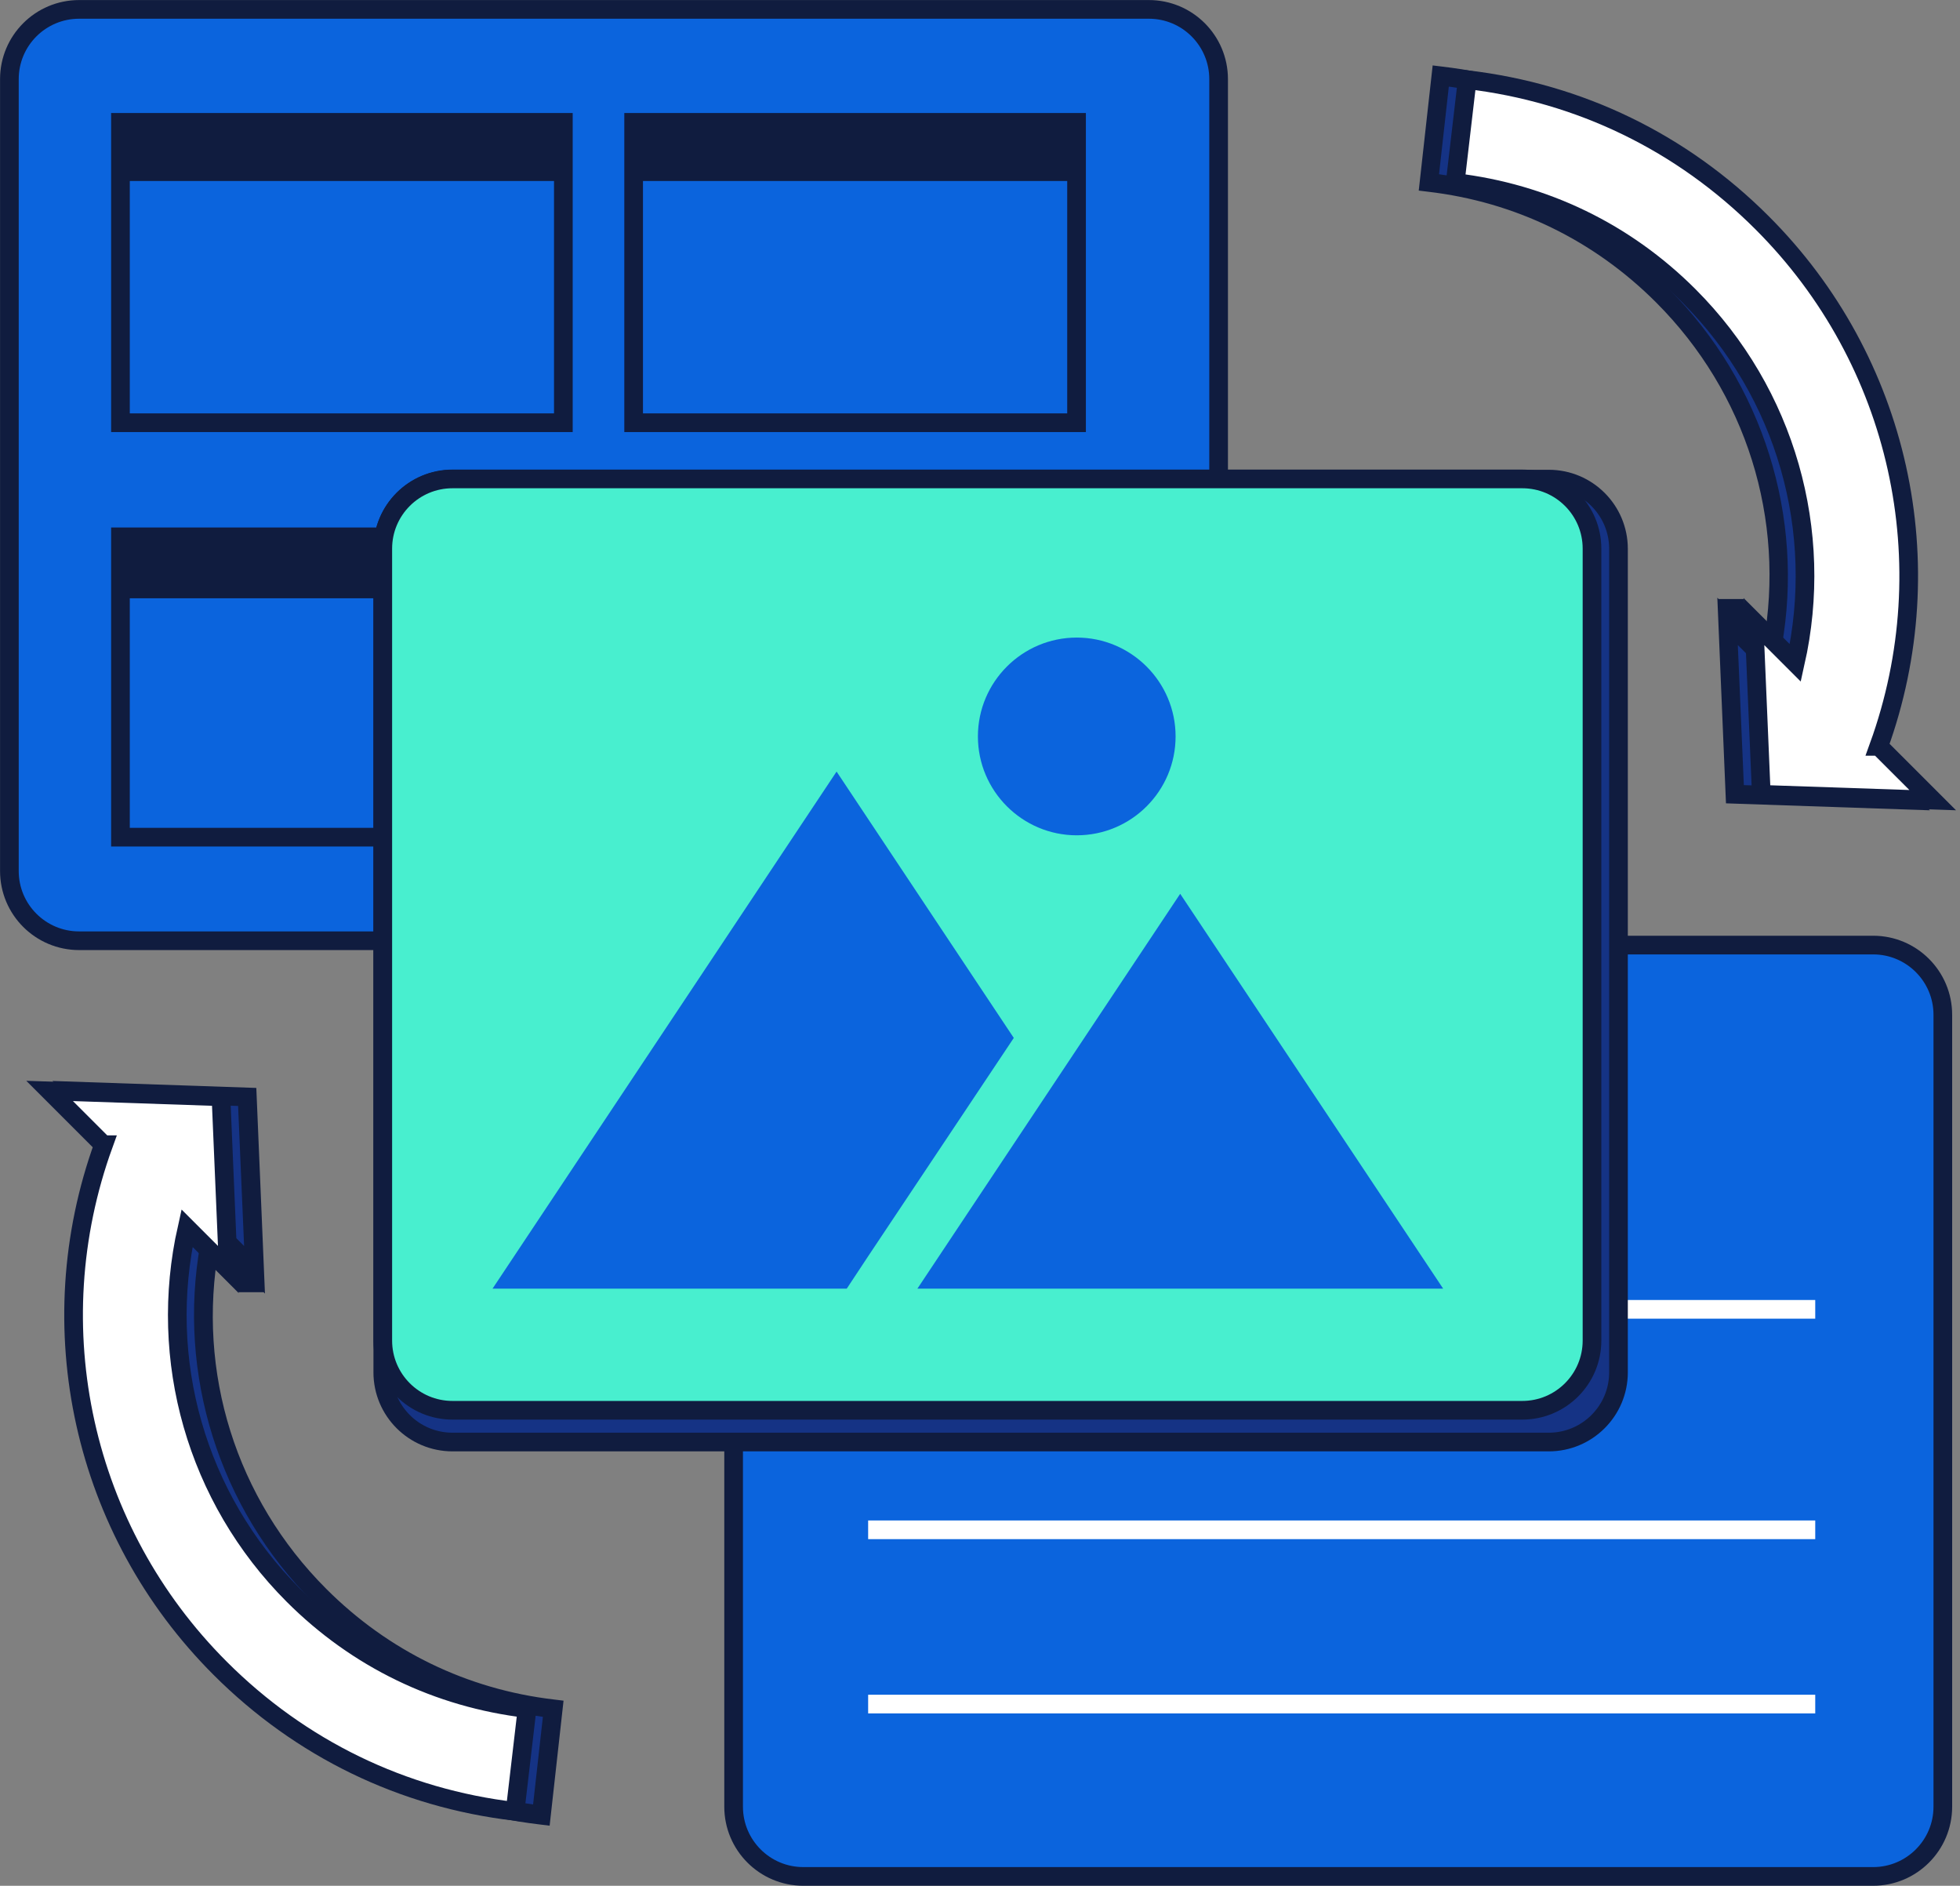 <svg width="105" height="101" viewBox="0 0 105 101" fill="none" xmlns="http://www.w3.org/2000/svg">
<rect x="0" y="0" width="105" height="101" fill="#808080" stroke="none"/>
<g clip-path="url(#clip0_1_74)">
<path d="M100.346 50.616H43.035C40.973 50.616 39.301 52.288 39.301 54.351V96.762C39.301 98.825 40.973 100.497 43.035 100.497H100.346C102.408 100.497 104.08 98.825 104.08 96.762V54.351C104.08 52.288 102.408 50.616 100.346 50.616Z" fill="#0B64DD" stroke="#101C3F" stroke-miterlimit="10"/>
<path d="M46.508 81.933H97.245" stroke="white" stroke-miterlimit="10"/>
<path d="M50.032 70.125H97.245" stroke="white" stroke-miterlimit="10"/>
<path d="M46.508 91.266H97.245" stroke="white" stroke-miterlimit="10"/>
<path d="M61.548 0.503H4.238C2.175 0.503 0.503 2.175 0.503 4.238V46.65C0.503 48.712 2.175 50.384 4.238 50.384H61.548C63.611 50.384 65.283 48.712 65.283 46.65V4.238C65.283 2.175 63.611 0.503 61.548 0.503Z" fill="#0B64DD" stroke="#101C3F" stroke-miterlimit="10"/>
<path d="M30.18 6.553H6.453V22.64H30.18V6.553Z" fill="#0B64DD" stroke="#101C3F" stroke-miterlimit="10"/>
<path d="M30.18 28.751H6.453V44.837H30.18V28.751Z" fill="#0B64DD" stroke="#101C3F" stroke-miterlimit="10"/>
<path d="M30.18 28.902H6.453V32.042H30.18V28.902Z" fill="#101C3F"/>
<path d="M57.672 6.553H33.945V22.64H57.672V6.553Z" fill="#0B64DD" stroke="#101C3F" stroke-miterlimit="10"/>
<path d="M30.18 6.553H6.453V9.694H30.18V6.553Z" fill="#101C3F"/>
<path d="M57.672 6.553H33.945V9.694H57.672V6.553Z" fill="#101C3F"/>
<path d="M82.97 25.66H24.241C22.178 25.66 20.506 27.332 20.506 29.395V73.498C20.506 75.56 22.178 77.232 24.241 77.232H82.97C85.033 77.232 86.705 75.56 86.705 73.498V29.395C86.705 27.332 85.033 25.66 82.97 25.66Z" fill="#153385" stroke="#101C3F" stroke-miterlimit="10"/>
<path d="M92.957 42.532L92.534 32.586H92.987L93.138 33.844L94.799 35.506L94.97 34.559C96.188 27.744 93.993 20.738 89.081 15.835C85.668 12.422 81.34 10.319 76.558 9.765L77.182 4.067C83.091 4.762 88.557 7.47 92.997 11.909C100.215 19.127 102.711 30.029 99.349 39.663L99.248 39.965L102.127 42.844L92.947 42.532H92.957Z" fill="#153385"/>
<path d="M77.635 4.641C83.232 5.416 88.416 8.043 92.645 12.281C99.732 19.369 102.178 30.059 98.876 39.512L98.665 40.106L99.107 40.549L100.859 42.301L93.42 42.049L93.098 34.549L93.742 35.193L95.101 36.553L95.443 34.66C96.691 27.684 94.436 20.516 89.413 15.483C86.041 12.11 81.782 9.986 77.091 9.332L77.615 4.641M76.749 3.513L76.004 10.208L76.498 10.268C81.168 10.812 85.386 12.865 88.719 16.197C93.551 21.029 95.665 27.804 94.467 34.479L93.601 33.613L93.42 32.083H92.071L92 32.012L92.463 43.025L103.386 43.398L99.822 39.834C103.255 29.999 100.728 18.936 93.349 11.557C88.829 7.037 83.262 4.268 77.242 3.564L76.739 3.503L76.749 3.513Z" fill="#101C3F"/>
<path d="M100.648 39.975C104.181 30.221 101.785 19.308 94.396 11.929C90.098 7.631 84.631 4.973 78.601 4.268L77.957 9.775C82.739 10.339 87.068 12.432 90.48 15.845C95.695 21.06 97.758 28.479 96.178 35.505L93.963 33.291L94.356 42.542L103.537 42.854L100.658 39.975H100.648Z" fill="white" stroke="#101C3F" stroke-miterlimit="10"/>
<path d="M29.002 97.205C23.093 96.51 17.627 93.802 13.188 89.363C5.97 82.145 3.473 71.243 6.835 61.609L6.936 61.307L4.057 58.428L13.238 58.74L13.661 68.686H13.208L13.057 67.427L11.396 65.766L11.225 66.713C10.006 73.528 12.201 80.534 17.114 85.437C20.526 88.849 24.855 90.953 29.637 91.507L29.012 97.205H29.002Z" fill="#153385"/>
<path d="M5.315 58.981L12.755 59.233L13.077 66.733L12.432 66.088L11.073 64.729L10.731 66.622C9.483 73.598 11.738 80.766 16.761 85.799C20.134 89.171 24.392 91.296 29.083 91.95L28.559 96.641C22.962 95.866 17.778 93.239 13.55 89C6.463 81.913 4.017 71.222 7.319 61.77L7.53 61.176L7.087 60.733L5.335 58.981M2.799 57.884L6.362 61.448C2.929 71.283 5.456 82.346 12.835 89.725C17.355 94.245 22.922 97.014 28.942 97.718L29.445 97.779L30.19 91.084L29.697 91.024C25.026 90.48 20.808 88.427 17.476 85.094C12.644 80.262 10.53 73.487 11.728 66.813L12.594 67.679L12.775 69.209H14.124L14.194 69.28L13.731 58.267L2.809 57.894L2.799 57.884Z" fill="#101C3F"/>
<path d="M5.547 61.307C2.013 71.061 4.409 81.974 11.798 89.353C16.097 93.651 21.563 96.309 27.593 97.014L28.237 91.507C23.456 90.943 19.127 88.849 15.714 85.437C10.5 80.222 8.436 72.803 10.017 65.776L12.231 67.991L11.838 58.74L2.658 58.428L5.537 61.307H5.547Z" fill="white" stroke="#101C3F" stroke-miterlimit="10"/>
<path d="M81.551 25.65H24.241C22.178 25.65 20.506 27.322 20.506 29.385V71.796C20.506 73.859 22.178 75.531 24.241 75.531H81.551C83.614 75.531 85.286 73.859 85.286 71.796V29.385C85.286 27.322 83.614 25.65 81.551 25.65Z" fill="#48EFCF" stroke="#101C3F" stroke-miterlimit="10"/>
<path d="M63.219 47.878L49.146 69.018H77.313L63.23 47.878H63.219Z" fill="#0B64DD"/>
<path d="M46.519 67.266L54.31 55.589L44.817 41.324L26.385 69.018H45.361L46.519 67.266Z" fill="#0B64DD"/>
<path d="M57.683 44.737C60.612 44.737 62.978 42.361 62.978 39.442C62.978 36.522 60.602 34.147 57.683 34.147C54.763 34.147 52.388 36.522 52.388 39.442C52.388 42.361 54.763 44.737 57.683 44.737Z" fill="#0B64DD"/>
</g>
<defs>
<clipPath id="clip0_1_74">
<rect width="104.1" height="100.33" fill="white" transform="scale(1.007)"/>
</clipPath>
</defs>
</svg>
